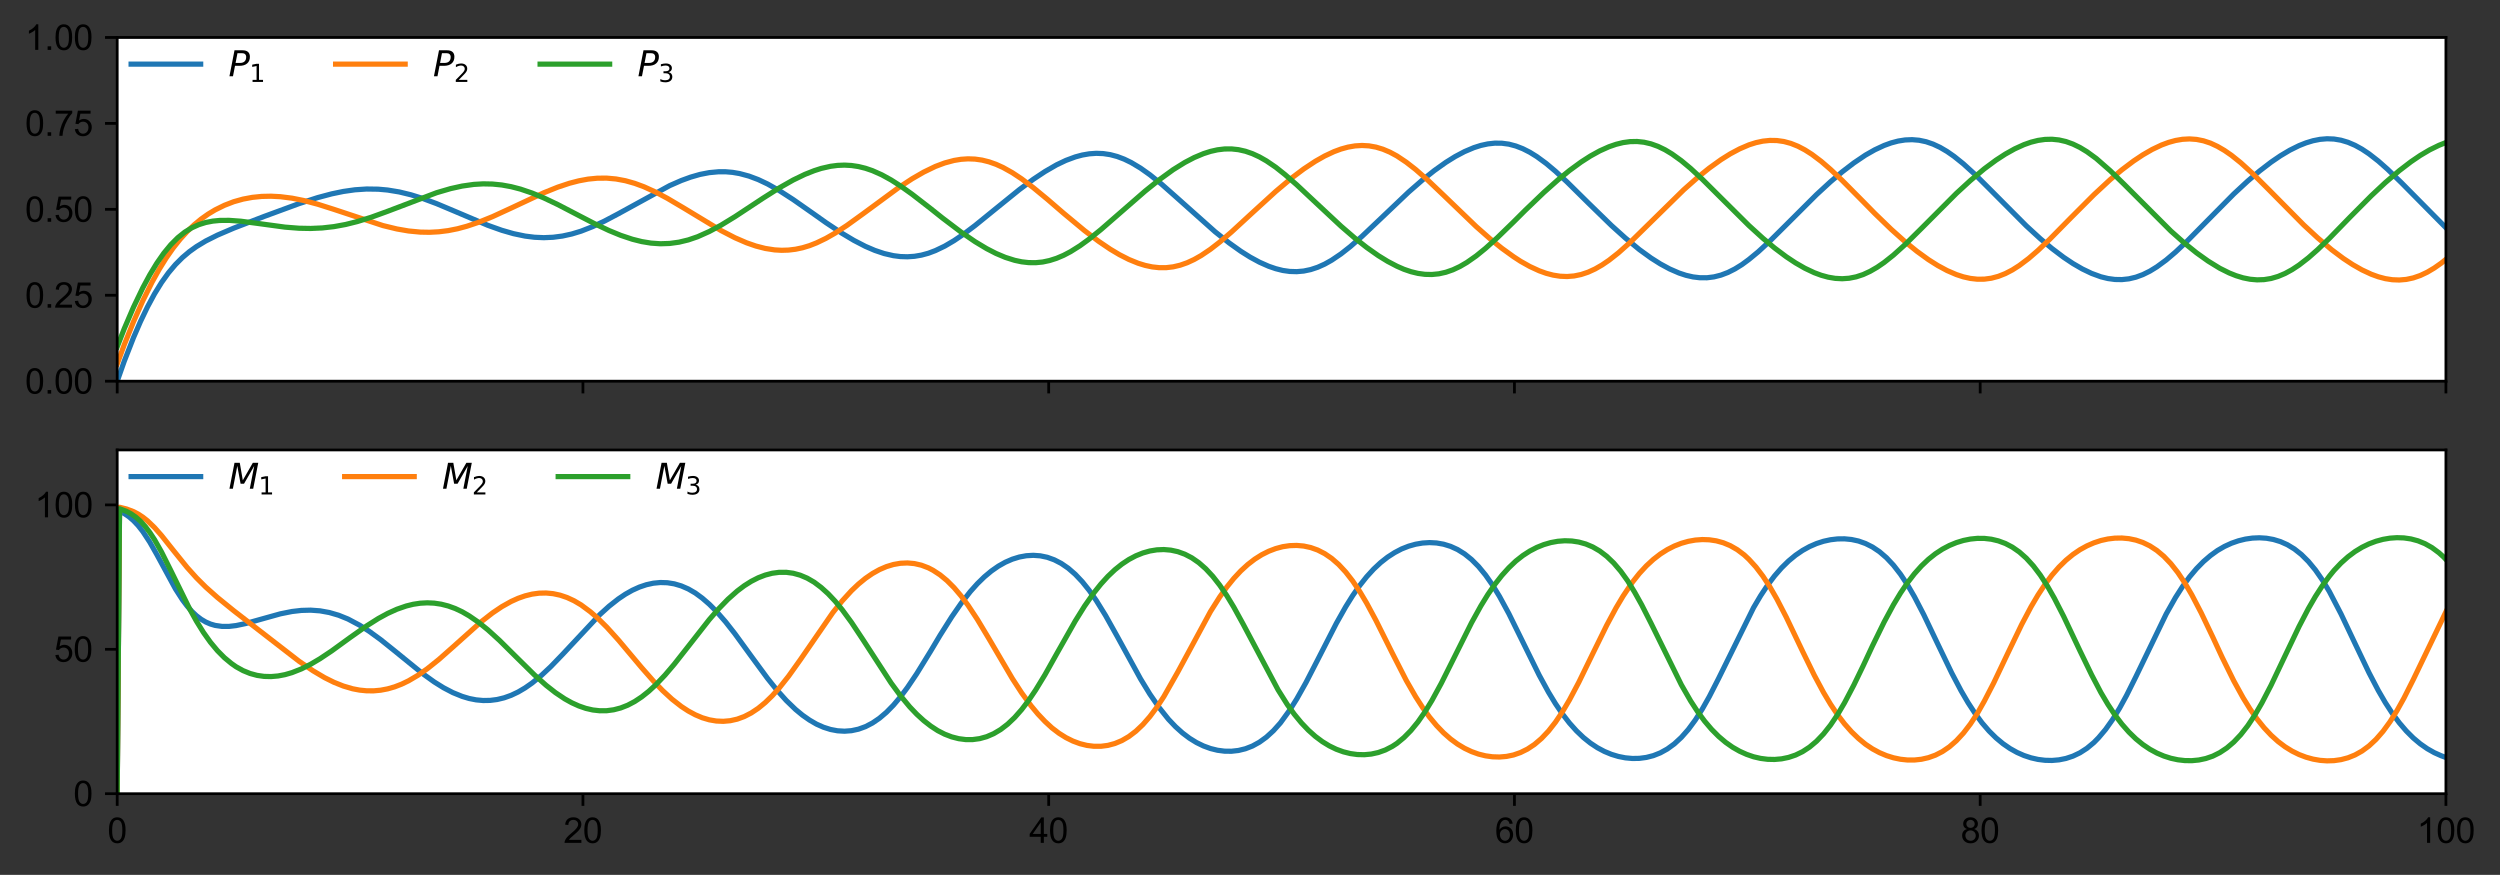 <?xml version="1.0" encoding="utf-8" standalone="no"?>
<!DOCTYPE svg PUBLIC "-//W3C//DTD SVG 1.1//EN"
  "http://www.w3.org/Graphics/SVG/1.1/DTD/svg11.dtd">
<svg height="251.564pt" version="1.1" viewBox="0 0 718.85 251.564" width="718.85pt" xmlns="http://www.w3.org/2000/svg" xmlns:xlink="http://www.w3.org/1999/xlink">
 <rect x="0" y="0" width="718.85" height="251.564" fill="#333333" stroke="none"/>
 <defs>
  <style type="text/css">*{stroke-linecap:butt;stroke-linejoin:round;}</style>
 </defs>
 <g id="figure_1">
  <g id="patch_1">
   <path d="M 0 251.564 
L 718.85 251.564 
L 718.85 0 
L 0 0 
z
" style="fill:none;"/>
  </g>
  <g id="axes_1">
   <g id="patch_2">
    <path d="M 33.7 109.615 
L 703.3 109.615 
L 703.3 10.779 
L 33.7 10.779 
z
" style="fill:#ffffff;"/>
   </g>
   <g id="matplotlib.axis_1">
    <g id="xtick_1">
     <g id="line2d_1">
      <defs>
       <path d="M 0 0 
L 0 3.5 
" id="me9792babac" style="stroke:#000000;stroke-width:0.8;"/>
      </defs>
      <g>
       <use style="stroke:#000000;stroke-width:0.8;" x="33.7" xlink:href="#me9792babac" y="109.615"/>
      </g>
     </g>
    </g>
    <g id="xtick_2">
     <g id="line2d_2">
      <g>
       <use style="stroke:#000000;stroke-width:0.8;" x="167.62" xlink:href="#me9792babac" y="109.615"/>
      </g>
     </g>
    </g>
    <g id="xtick_3">
     <g id="line2d_3">
      <g>
       <use style="stroke:#000000;stroke-width:0.8;" x="301.54" xlink:href="#me9792babac" y="109.615"/>
      </g>
     </g>
    </g>
    <g id="xtick_4">
     <g id="line2d_4">
      <g>
       <use style="stroke:#000000;stroke-width:0.8;" x="435.46" xlink:href="#me9792babac" y="109.615"/>
      </g>
     </g>
    </g>
    <g id="xtick_5">
     <g id="line2d_5">
      <g>
       <use style="stroke:#000000;stroke-width:0.8;" x="569.38" xlink:href="#me9792babac" y="109.615"/>
      </g>
     </g>
    </g>
    <g id="xtick_6">
     <g id="line2d_6">
      <g>
       <use style="stroke:#000000;stroke-width:0.8;" x="703.3" xlink:href="#me9792babac" y="109.615"/>
      </g>
     </g>
    </g>
   </g>
   <g id="matplotlib.axis_2">
    <g id="ytick_1">
     <g id="line2d_7">
      <defs>
       <path d="M 0 0 
L -3.5 0 
" id="m836e631e93" style="stroke:#000000;stroke-width:0.8;"/>
      </defs>
      <g>
       <use style="stroke:#000000;stroke-width:0.8;" x="33.7" xlink:href="#m836e631e93" y="109.615"/>
      </g>
     </g>
     <g id="text_1">
      <!-- $\mathdefault{0.00}$ -->
      <g transform="translate(7.2 113.194)scale(0.1 -0.1)">
       <defs>
        <path d="M 266 2259 
Q 266 3072 433 3567 
Q 600 4063 929 4331 
Q 1259 4600 1759 4600 
Q 2128 4600 2406 4451 
Q 2684 4303 2865 4023 
Q 3047 3744 3150 3342 
Q 3253 2941 3253 2259 
Q 3253 1453 3087 958 
Q 2922 463 2592 192 
Q 2263 -78 1759 -78 
Q 1097 -78 719 397 
Q 266 969 266 2259 
z
M 844 2259 
Q 844 1131 1108 757 
Q 1372 384 1759 384 
Q 2147 384 2411 759 
Q 2675 1134 2675 2259 
Q 2675 3391 2411 3762 
Q 2147 4134 1753 4134 
Q 1366 4134 1134 3806 
Q 844 3388 844 2259 
z
" id="ArialMT-30" transform="scale(0.016)"/>
        <path d="M 581 0 
L 581 641 
L 1222 641 
L 1222 0 
L 581 0 
z
" id="ArialMT-2e" transform="scale(0.016)"/>
       </defs>
       <use transform="translate(0 0.125)" xlink:href="#ArialMT-30"/>
       <use transform="translate(55.615 0.125)" xlink:href="#ArialMT-2e"/>
       <use transform="translate(83.398 0.125)" xlink:href="#ArialMT-30"/>
       <use transform="translate(139.014 0.125)" xlink:href="#ArialMT-30"/>
      </g>
     </g>
    </g>
    <g id="ytick_2">
     <g id="line2d_8">
      <g>
       <use style="stroke:#000000;stroke-width:0.8;" x="33.7" xlink:href="#m836e631e93" y="84.906"/>
      </g>
     </g>
     <g id="text_2">
      <!-- $\mathdefault{0.25}$ -->
      <g transform="translate(7.2 88.485)scale(0.1 -0.1)">
       <defs>
        <path d="M 3222 541 
L 3222 0 
L 194 0 
Q 188 203 259 391 
Q 375 700 629 1000 
Q 884 1300 1366 1694 
Q 2113 2306 2375 2664 
Q 2638 3022 2638 3341 
Q 2638 3675 2398 3904 
Q 2159 4134 1775 4134 
Q 1369 4134 1125 3890 
Q 881 3647 878 3216 
L 300 3275 
Q 359 3922 746 4261 
Q 1134 4600 1788 4600 
Q 2447 4600 2831 4234 
Q 3216 3869 3216 3328 
Q 3216 3053 3103 2787 
Q 2991 2522 2730 2228 
Q 2469 1934 1863 1422 
Q 1356 997 1212 845 
Q 1069 694 975 541 
L 3222 541 
z
" id="ArialMT-32" transform="scale(0.016)"/>
        <path d="M 266 1200 
L 856 1250 
Q 922 819 1161 601 
Q 1400 384 1738 384 
Q 2144 384 2425 690 
Q 2706 997 2706 1503 
Q 2706 1984 2436 2262 
Q 2166 2541 1728 2541 
Q 1456 2541 1237 2417 
Q 1019 2294 894 2097 
L 366 2166 
L 809 4519 
L 3088 4519 
L 3088 3981 
L 1259 3981 
L 1013 2750 
Q 1425 3038 1878 3038 
Q 2478 3038 2890 2622 
Q 3303 2206 3303 1553 
Q 3303 931 2941 478 
Q 2500 -78 1738 -78 
Q 1113 -78 717 272 
Q 322 622 266 1200 
z
" id="ArialMT-35" transform="scale(0.016)"/>
       </defs>
       <use transform="translate(0 0.125)" xlink:href="#ArialMT-30"/>
       <use transform="translate(55.615 0.125)" xlink:href="#ArialMT-2e"/>
       <use transform="translate(83.398 0.125)" xlink:href="#ArialMT-32"/>
       <use transform="translate(139.014 0.125)" xlink:href="#ArialMT-35"/>
      </g>
     </g>
    </g>
    <g id="ytick_3">
     <g id="line2d_9">
      <g>
       <use style="stroke:#000000;stroke-width:0.8;" x="33.7" xlink:href="#m836e631e93" y="60.197"/>
      </g>
     </g>
     <g id="text_3">
      <!-- $\mathdefault{0.50}$ -->
      <g transform="translate(7.2 63.776)scale(0.1 -0.1)">
       <use transform="translate(0 0.125)" xlink:href="#ArialMT-30"/>
       <use transform="translate(55.615 0.125)" xlink:href="#ArialMT-2e"/>
       <use transform="translate(83.398 0.125)" xlink:href="#ArialMT-35"/>
       <use transform="translate(139.014 0.125)" xlink:href="#ArialMT-30"/>
      </g>
     </g>
    </g>
    <g id="ytick_4">
     <g id="line2d_10">
      <g>
       <use style="stroke:#000000;stroke-width:0.8;" x="33.7" xlink:href="#m836e631e93" y="35.488"/>
      </g>
     </g>
     <g id="text_4">
      <!-- $\mathdefault{0.75}$ -->
      <g transform="translate(7.2 39.067)scale(0.1 -0.1)">
       <defs>
        <path d="M 303 3981 
L 303 4522 
L 3269 4522 
L 3269 4084 
Q 2831 3619 2401 2847 
Q 1972 2075 1738 1259 
Q 1569 684 1522 0 
L 944 0 
Q 953 541 1156 1306 
Q 1359 2072 1739 2783 
Q 2119 3494 2547 3981 
L 303 3981 
z
" id="ArialMT-37" transform="scale(0.016)"/>
       </defs>
       <use transform="translate(0 0.125)" xlink:href="#ArialMT-30"/>
       <use transform="translate(55.615 0.125)" xlink:href="#ArialMT-2e"/>
       <use transform="translate(83.398 0.125)" xlink:href="#ArialMT-37"/>
       <use transform="translate(139.014 0.125)" xlink:href="#ArialMT-35"/>
      </g>
     </g>
    </g>
    <g id="ytick_5">
     <g id="line2d_11">
      <g>
       <use style="stroke:#000000;stroke-width:0.8;" x="33.7" xlink:href="#m836e631e93" y="10.779"/>
      </g>
     </g>
     <g id="text_5">
      <!-- $\mathdefault{1.00}$ -->
      <g transform="translate(7.2 14.358)scale(0.1 -0.1)">
       <defs>
        <path d="M 2384 0 
L 1822 0 
L 1822 3584 
Q 1619 3391 1289 3197 
Q 959 3003 697 2906 
L 697 3450 
Q 1169 3672 1522 3987 
Q 1875 4303 2022 4600 
L 2384 4600 
L 2384 0 
z
" id="ArialMT-31" transform="scale(0.016)"/>
       </defs>
       <use transform="translate(0 0.125)" xlink:href="#ArialMT-31"/>
       <use transform="translate(55.615 0.125)" xlink:href="#ArialMT-2e"/>
       <use transform="translate(83.398 0.125)" xlink:href="#ArialMT-30"/>
       <use transform="translate(139.014 0.125)" xlink:href="#ArialMT-30"/>
      </g>
     </g>
    </g>
   </g>
   <g id="line2d_12">
    <path clip-path="url(#p9d037c567e)" d="M 33.7 109.615 
L 35.711 103.901 
L 38.392 97.054 
L 40.403 92.417 
L 42.414 88.229 
L 44.424 84.504 
L 46.435 81.246 
L 48.446 78.441 
L 50.457 76.055 
L 52.468 74.042 
L 54.478 72.344 
L 56.489 70.903 
L 59.17 69.287 
L 62.522 67.608 
L 67.214 65.597 
L 75.927 62.245 
L 85.981 58.55 
L 91.343 56.819 
L 95.365 55.745 
L 98.716 55.05 
L 102.068 54.572 
L 105.419 54.35 
L 108.77 54.399 
L 111.451 54.64 
L 114.803 55.192 
L 118.154 56.006 
L 121.505 57.051 
L 125.527 58.549 
L 130.889 60.806 
L 140.273 64.789 
L 144.295 66.221 
L 147.646 67.186 
L 150.997 67.886 
L 153.678 68.222 
L 156.359 68.34 
L 159.041 68.225 
L 161.722 67.872 
L 164.403 67.282 
L 167.084 66.468 
L 170.435 65.152 
L 173.786 63.585 
L 177.808 61.457 
L 192.554 53.376 
L 195.905 51.906 
L 198.586 50.929 
L 201.268 50.156 
L 203.949 49.637 
L 206.63 49.388 
L 208.641 49.39 
L 210.651 49.563 
L 212.662 49.907 
L 215.343 50.628 
L 218.024 51.636 
L 220.705 52.902 
L 224.057 54.79 
L 228.078 57.384 
L 234.111 61.611 
L 237.462 63.99 
L 242.154 67.108 
L 245.505 69.11 
L 248.857 70.847 
L 251.538 71.999 
L 254.219 72.901 
L 256.9 73.518 
L 258.911 73.773 
L 260.922 73.836 
L 262.932 73.7 
L 264.943 73.359 
L 266.954 72.814 
L 268.965 72.056 
L 271.646 70.772 
L 274.327 69.195 
L 277.008 67.378 
L 280.359 64.854 
L 285.722 60.499 
L 293.095 54.53 
L 297.116 51.553 
L 300.468 49.33 
L 303.819 47.391 
L 306.5 46.119 
L 309.181 45.123 
L 311.192 44.579 
L 313.203 44.229 
L 315.214 44.086 
L 317.224 44.163 
L 319.235 44.468 
L 321.246 45.002 
L 323.257 45.762 
L 325.268 46.737 
L 327.949 48.341 
L 330.63 50.241 
L 333.981 52.935 
L 338.003 56.494 
L 349.397 66.645 
L 353.419 69.847 
L 356.77 72.237 
L 359.451 73.926 
L 362.132 75.383 
L 364.814 76.57 
L 366.824 77.26 
L 368.835 77.765 
L 370.846 78.051 
L 372.857 78.112 
L 374.868 77.936 
L 376.878 77.515 
L 378.889 76.849 
L 380.9 75.945 
L 382.911 74.818 
L 385.592 73.006 
L 388.273 70.9 
L 391.624 67.961 
L 396.986 62.877 
L 405.03 55.228 
L 409.051 51.724 
L 412.403 49.058 
L 415.754 46.674 
L 418.435 45.007 
L 421.116 43.588 
L 423.797 42.454 
L 425.808 41.815 
L 427.819 41.378 
L 429.83 41.161 
L 431.841 41.181 
L 433.851 41.449 
L 435.862 41.982 
L 437.873 42.761 
L 439.884 43.781 
L 441.895 45.027 
L 444.576 46.993 
L 447.257 49.244 
L 450.608 52.343 
L 456.641 58.301 
L 463.343 64.827 
L 467.365 68.449 
L 471.386 71.764 
L 474.738 74.189 
L 477.419 75.887 
L 480.1 77.337 
L 482.781 78.503 
L 484.792 79.166 
L 486.803 79.626 
L 488.814 79.865 
L 490.824 79.866 
L 492.835 79.615 
L 494.846 79.106 
L 496.857 78.34 
L 498.868 77.325 
L 500.878 76.079 
L 502.889 74.601 
L 505.57 72.391 
L 508.922 69.305 
L 513.614 64.643 
L 522.327 55.954 
L 526.349 52.254 
L 529.7 49.418 
L 533.051 46.856 
L 536.403 44.594 
L 539.084 43.071 
L 541.765 41.824 
L 543.776 41.093 
L 545.786 40.56 
L 547.797 40.243 
L 549.808 40.16 
L 551.819 40.327 
L 553.83 40.752 
L 555.841 41.439 
L 557.851 42.38 
L 559.862 43.561 
L 561.873 44.96 
L 564.554 47.114 
L 567.905 50.163 
L 571.927 54.177 
L 582.651 64.951 
L 586.673 68.636 
L 590.024 71.449 
L 593.376 73.982 
L 596.057 75.775 
L 598.738 77.33 
L 601.419 78.614 
L 604.1 79.595 
L 606.111 80.088 
L 608.122 80.361 
L 610.132 80.396 
L 612.143 80.178 
L 614.154 79.699 
L 616.165 78.958 
L 618.176 77.964 
L 620.186 76.732 
L 622.868 74.762 
L 625.549 72.485 
L 628.9 69.325 
L 634.262 63.893 
L 642.305 55.768 
L 646.327 52.046 
L 649.678 49.197 
L 653.03 46.625 
L 655.711 44.796 
L 658.392 43.201 
L 661.073 41.872 
L 663.084 41.074 
L 665.095 40.466 
L 667.105 40.068 
L 669.116 39.899 
L 671.127 39.979 
L 673.138 40.318 
L 675.149 40.919 
L 677.159 41.781 
L 679.17 42.89 
L 681.181 44.227 
L 683.862 46.317 
L 686.543 48.689 
L 690.565 52.601 
L 703.3 65.481 
L 703.3 65.481 
" style="fill:none;stroke:#1f77b4;stroke-linecap:square;stroke-width:1.5;"/>
   </g>
   <g id="line2d_13">
    <path clip-path="url(#p9d037c567e)" d="M 33.7 104.673 
L 35.711 99.167 
L 38.392 92.499 
L 41.073 86.458 
L 43.754 81.061 
L 45.765 77.445 
L 47.776 74.201 
L 49.786 71.32 
L 51.797 68.785 
L 53.808 66.571 
L 55.819 64.649 
L 57.83 62.99 
L 59.841 61.567 
L 61.851 60.354 
L 64.532 59.031 
L 67.214 57.997 
L 69.895 57.249 
L 72.576 56.748 
L 75.257 56.477 
L 77.938 56.419 
L 80.619 56.558 
L 83.97 56.984 
L 87.322 57.653 
L 91.343 58.717 
L 96.035 60.209 
L 110.111 64.864 
L 114.132 65.839 
L 117.484 66.417 
L 120.835 66.738 
L 123.516 66.79 
L 126.197 66.648 
L 128.878 66.31 
L 131.559 65.778 
L 134.241 65.054 
L 137.592 63.927 
L 141.614 62.3 
L 146.976 59.83 
L 156.359 55.434 
L 160.381 53.813 
L 163.732 52.697 
L 166.414 52 
L 169.095 51.501 
L 171.776 51.239 
L 174.457 51.222 
L 177.138 51.464 
L 179.819 51.965 
L 182.5 52.72 
L 185.181 53.71 
L 188.532 55.237 
L 191.884 57.02 
L 196.576 59.796 
L 207.3 66.28 
L 211.322 68.362 
L 214.673 69.816 
L 217.354 70.748 
L 220.035 71.437 
L 222.716 71.853 
L 224.727 71.97 
L 226.738 71.909 
L 228.749 71.666 
L 230.759 71.24 
L 232.77 70.633 
L 234.781 69.841 
L 237.462 68.554 
L 240.143 67.023 
L 243.495 64.838 
L 248.186 61.456 
L 258.241 54.052 
L 262.262 51.41 
L 265.614 49.481 
L 268.965 47.857 
L 271.646 46.851 
L 274.327 46.134 
L 276.338 45.806 
L 278.349 45.673 
L 280.359 45.747 
L 282.37 46.033 
L 284.381 46.534 
L 286.392 47.245 
L 288.403 48.156 
L 291.084 49.655 
L 293.765 51.432 
L 297.116 53.956 
L 301.138 57.271 
L 305.83 61.317 
L 311.862 66.327 
L 315.884 69.376 
L 319.235 71.647 
L 321.916 73.243 
L 324.597 74.607 
L 327.278 75.7 
L 329.289 76.318 
L 331.3 76.746 
L 333.311 76.966 
L 335.322 76.963 
L 337.332 76.727 
L 339.343 76.255 
L 341.354 75.549 
L 343.365 74.617 
L 345.376 73.477 
L 348.057 71.669 
L 350.738 69.591 
L 354.089 66.717 
L 360.122 61.161 
L 366.824 55.049 
L 371.516 51.102 
L 374.868 48.588 
L 378.219 46.373 
L 380.9 44.855 
L 383.581 43.601 
L 385.592 42.857 
L 387.603 42.302 
L 389.614 41.954 
L 391.624 41.829 
L 393.635 41.942 
L 395.646 42.301 
L 397.657 42.909 
L 399.668 43.761 
L 401.678 44.845 
L 404.359 46.638 
L 407.041 48.723 
L 410.392 51.658 
L 415.084 56.128 
L 424.468 65.147 
L 428.489 68.689 
L 431.841 71.387 
L 435.192 73.802 
L 437.203 75.115 
L 439.884 76.624 
L 442.565 77.859 
L 444.576 78.583 
L 446.586 79.111 
L 448.597 79.426 
L 450.608 79.51 
L 452.619 79.348 
L 454.63 78.933 
L 456.641 78.261 
L 458.651 77.34 
L 460.662 76.183 
L 462.673 74.814 
L 465.354 72.705 
L 468.705 69.718 
L 484.122 54.585 
L 488.143 51.023 
L 491.495 48.323 
L 494.846 45.916 
L 497.527 44.235 
L 500.208 42.806 
L 502.889 41.653 
L 504.9 41.015 
L 506.911 40.583 
L 508.922 40.376 
L 510.932 40.409 
L 512.943 40.695 
L 514.954 41.242 
L 516.965 42.046 
L 518.976 43.097 
L 520.986 44.377 
L 523.668 46.396 
L 526.349 48.704 
L 529.7 51.877 
L 535.732 57.963 
L 539.084 61.379 
L 543.776 65.915 
L 547.797 69.507 
L 551.149 72.228 
L 554.5 74.655 
L 557.181 76.351 
L 559.862 77.796 
L 562.543 78.955 
L 564.554 79.609 
L 566.565 80.059 
L 568.576 80.285 
L 570.586 80.267 
L 572.597 79.994 
L 574.608 79.459 
L 576.619 78.664 
L 578.63 77.619 
L 580.641 76.341 
L 583.322 74.322 
L 586.003 72.007 
L 589.354 68.821 
L 595.386 62.696 
L 602.089 55.985 
L 606.781 51.632 
L 610.132 48.826 
L 613.484 46.302 
L 616.165 44.517 
L 618.846 42.972 
L 621.527 41.699 
L 623.538 40.949 
L 625.549 40.394 
L 627.559 40.053 
L 629.57 39.946 
L 631.581 40.088 
L 633.592 40.49 
L 635.603 41.154 
L 637.614 42.093 
L 639.624 43.262 
L 641.635 44.652 
L 644.316 46.8 
L 647.668 49.849 
L 652.359 54.526 
L 662.414 64.684 
L 666.435 68.405 
L 670.457 71.815 
L 673.808 74.32 
L 676.489 76.086 
L 679.17 77.611 
L 681.851 78.859 
L 683.862 79.589 
L 685.873 80.121 
L 687.884 80.435 
L 689.895 80.514 
L 691.905 80.343 
L 693.916 79.91 
L 695.927 79.215 
L 697.938 78.263 
L 699.949 77.069 
L 701.959 75.656 
L 703.3 74.579 
L 703.3 74.579 
" style="fill:none;stroke:#ff7f0e;stroke-linecap:square;stroke-width:1.5;"/>
   </g>
   <g id="line2d_14">
    <path clip-path="url(#p9d037c567e)" d="M 33.7 99.732 
L 35.711 94.551 
L 38.392 88.313 
L 41.073 82.73 
L 43.084 78.999 
L 45.095 75.683 
L 47.105 72.801 
L 49.116 70.358 
L 51.127 68.345 
L 53.138 66.739 
L 55.149 65.503 
L 57.159 64.595 
L 59.17 63.969 
L 61.181 63.58 
L 63.192 63.385 
L 65.873 63.361 
L 69.224 63.604 
L 73.916 64.216 
L 81.959 65.311 
L 85.981 65.628 
L 89.332 65.692 
L 92.684 65.541 
L 96.035 65.16 
L 99.386 64.547 
L 102.738 63.708 
L 106.759 62.462 
L 111.451 60.757 
L 125.527 55.417 
L 129.549 54.238 
L 132.9 53.498 
L 136.251 53.023 
L 138.932 52.867 
L 141.614 52.921 
L 144.295 53.192 
L 146.976 53.679 
L 149.657 54.375 
L 153.008 55.512 
L 156.359 56.901 
L 160.381 58.818 
L 167.084 62.305 
L 171.105 64.389 
L 175.127 66.292 
L 178.478 67.67 
L 181.83 68.792 
L 184.511 69.464 
L 187.192 69.905 
L 189.873 70.091 
L 192.554 70.004 
L 195.235 69.635 
L 197.916 68.986 
L 200.597 68.068 
L 203.949 66.567 
L 207.3 64.766 
L 211.322 62.309 
L 219.365 57.007 
L 224.057 54.039 
L 228.078 51.762 
L 231.43 50.142 
L 234.111 49.079 
L 236.122 48.43 
L 238.803 47.82 
L 240.814 47.559 
L 242.824 47.478 
L 244.835 47.588 
L 246.846 47.891 
L 248.857 48.388 
L 250.868 49.075 
L 253.549 50.267 
L 256.23 51.743 
L 258.911 53.454 
L 262.262 55.845 
L 267.624 59.996 
L 270.976 62.667 
L 276.338 66.727 
L 280.359 69.482 
L 283.711 71.495 
L 286.392 72.874 
L 289.073 74.006 
L 291.754 74.854 
L 293.765 75.281 
L 295.776 75.512 
L 297.786 75.534 
L 299.797 75.339 
L 301.808 74.911 
L 303.819 74.268 
L 305.83 73.412 
L 307.841 72.356 
L 310.522 70.672 
L 313.203 68.726 
L 316.554 66.02 
L 321.916 61.348 
L 329.289 54.931 
L 333.311 51.705 
L 337.332 48.791 
L 340.684 46.712 
L 343.365 45.31 
L 346.046 44.18 
L 348.057 43.534 
L 350.068 43.081 
L 352.078 42.837 
L 354.089 42.818 
L 356.1 43.034 
L 358.111 43.49 
L 360.122 44.187 
L 362.132 45.115 
L 364.143 46.259 
L 366.824 48.081 
L 369.505 50.213 
L 372.857 53.133 
L 378.219 58.153 
L 385.592 65.031 
L 389.614 68.499 
L 392.965 71.141 
L 396.316 73.501 
L 398.997 75.151 
L 401.678 76.553 
L 403.689 77.433 
L 405.7 78.119 
L 407.711 78.609 
L 409.722 78.884 
L 411.732 78.929 
L 413.743 78.731 
L 415.754 78.281 
L 417.765 77.58 
L 419.776 76.636 
L 421.786 75.464 
L 424.468 73.586 
L 427.149 71.41 
L 430.5 68.384 
L 435.192 63.831 
L 438.543 60.485 
L 443.905 55.346 
L 447.927 51.765 
L 451.278 49.035 
L 454.63 46.586 
L 457.311 44.864 
L 459.992 43.385 
L 462.673 42.185 
L 464.684 41.493 
L 466.695 41 
L 468.705 40.724 
L 470.716 40.685 
L 472.727 40.897 
L 474.738 41.366 
L 476.749 42.092 
L 478.759 43.066 
L 480.77 44.274 
L 483.451 46.205 
L 486.132 48.438 
L 489.484 51.539 
L 494.846 56.873 
L 502.889 64.857 
L 506.911 68.513 
L 510.262 71.305 
L 513.614 73.819 
L 516.295 75.596 
L 518.976 77.136 
L 521.657 78.403 
L 523.668 79.15 
L 525.678 79.702 
L 527.689 80.041 
L 529.7 80.147 
L 531.711 80.005 
L 533.722 79.606 
L 535.732 78.946 
L 537.743 78.014 
L 539.754 76.853 
L 541.765 75.474 
L 544.446 73.343 
L 547.797 70.318 
L 552.489 65.677 
L 562.543 55.596 
L 566.565 51.905 
L 570.586 48.526 
L 573.938 46.048 
L 576.619 44.305 
L 579.3 42.806 
L 581.981 41.587 
L 583.992 40.881 
L 586.003 40.375 
L 588.014 40.089 
L 590.024 40.039 
L 592.035 40.241 
L 594.046 40.703 
L 596.057 41.427 
L 598.068 42.405 
L 600.078 43.622 
L 602.759 45.573 
L 606.781 49.09 
L 610.803 53.014 
L 624.208 66.425 
L 628.23 69.995 
L 631.581 72.689 
L 634.932 75.082 
L 638.284 77.141 
L 640.965 78.476 
L 642.976 79.279 
L 644.986 79.892 
L 646.997 80.296 
L 649.008 80.471 
L 651.019 80.401 
L 653.03 80.074 
L 655.041 79.484 
L 657.051 78.634 
L 659.062 77.536 
L 661.073 76.209 
L 663.754 74.131 
L 666.435 71.768 
L 669.786 68.537 
L 675.819 62.337 
L 681.851 56.274 
L 685.873 52.509 
L 689.895 49.07 
L 693.246 46.508 
L 695.927 44.688 
L 698.608 43.104 
L 701.289 41.787 
L 703.3 40.988 
L 703.3 40.988 
" style="fill:none;stroke:#2ca02c;stroke-linecap:square;stroke-width:1.5;"/>
   </g>
   <g id="patch_3">
    <path d="M 33.7 109.615 
L 33.7 10.779 
" style="fill:none;stroke:#000000;stroke-linecap:square;stroke-linejoin:miter;stroke-width:0.8;"/>
   </g>
   <g id="patch_4">
    <path d="M 703.3 109.615 
L 703.3 10.779 
" style="fill:none;stroke:#000000;stroke-linecap:square;stroke-linejoin:miter;stroke-width:0.8;"/>
   </g>
   <g id="patch_5">
    <path d="M 33.7 109.615 
L 703.3 109.615 
" style="fill:none;stroke:#000000;stroke-linecap:square;stroke-linejoin:miter;stroke-width:0.8;"/>
   </g>
   <g id="patch_6">
    <path d="M 33.7 10.779 
L 703.3 10.779 
" style="fill:none;stroke:#000000;stroke-linecap:square;stroke-linejoin:miter;stroke-width:0.8;"/>
   </g>
   <g id="legend_1">
    <g id="line2d_15">
     <path d="M 37.7 18.437 
L 57.7 18.437 
" style="fill:none;stroke:#1f77b4;stroke-linecap:square;stroke-width:1.5;"/>
    </g>
    <g id="line2d_16"/>
    <g id="text_6">
     <!-- $P_{1}$ -->
     <g transform="translate(65.7 21.937)scale(0.1 -0.1)">
      <defs>
       <path d="M 1081 4666 
L 2541 4666 
Q 3178 4666 3512 4369 
Q 3847 4072 3847 3500 
Q 3847 2731 3353 2303 
Q 2859 1875 1966 1875 
L 1172 1875 
L 806 0 
L 172 0 
L 1081 4666 
z
M 1613 4147 
L 1275 2394 
L 2069 2394 
Q 2606 2394 2893 2669 
Q 3181 2944 3181 3456 
Q 3181 3784 2986 3965 
Q 2791 4147 2438 4147 
L 1613 4147 
z
" id="DejaVuSans-Oblique-50" transform="scale(0.016)"/>
       <path d="M 794 531 
L 1825 531 
L 1825 4091 
L 703 3866 
L 703 4441 
L 1819 4666 
L 2450 4666 
L 2450 531 
L 3481 531 
L 3481 0 
L 794 0 
L 794 531 
z
" id="DejaVuSans-31" transform="scale(0.016)"/>
      </defs>
      <use transform="translate(0 0.094)" xlink:href="#DejaVuSans-Oblique-50"/>
      <use transform="translate(60.303 -16.312)scale(0.7)" xlink:href="#DejaVuSans-31"/>
     </g>
    </g>
    <g id="line2d_17">
     <path d="M 96.5 18.437 
L 116.5 18.437 
" style="fill:none;stroke:#ff7f0e;stroke-linecap:square;stroke-width:1.5;"/>
    </g>
    <g id="line2d_18"/>
    <g id="text_7">
     <!-- $P_{2}$ -->
     <g transform="translate(124.5 21.937)scale(0.1 -0.1)">
      <defs>
       <path d="M 1228 531 
L 3431 531 
L 3431 0 
L 469 0 
L 469 531 
Q 828 903 1448 1529 
Q 2069 2156 2228 2338 
Q 2531 2678 2651 2914 
Q 2772 3150 2772 3378 
Q 2772 3750 2511 3984 
Q 2250 4219 1831 4219 
Q 1534 4219 1204 4116 
Q 875 4013 500 3803 
L 500 4441 
Q 881 4594 1212 4672 
Q 1544 4750 1819 4750 
Q 2544 4750 2975 4387 
Q 3406 4025 3406 3419 
Q 3406 3131 3298 2873 
Q 3191 2616 2906 2266 
Q 2828 2175 2409 1742 
Q 1991 1309 1228 531 
z
" id="DejaVuSans-32" transform="scale(0.016)"/>
      </defs>
      <use transform="translate(0 0.094)" xlink:href="#DejaVuSans-Oblique-50"/>
      <use transform="translate(60.303 -16.312)scale(0.7)" xlink:href="#DejaVuSans-32"/>
     </g>
    </g>
    <g id="line2d_19">
     <path d="M 155.3 18.437 
L 175.3 18.437 
" style="fill:none;stroke:#2ca02c;stroke-linecap:square;stroke-width:1.5;"/>
    </g>
    <g id="line2d_20"/>
    <g id="text_8">
     <!-- $P_{3}$ -->
     <g transform="translate(183.3 21.937)scale(0.1 -0.1)">
      <defs>
       <path d="M 2597 2516 
Q 3050 2419 3304 2112 
Q 3559 1806 3559 1356 
Q 3559 666 3084 287 
Q 2609 -91 1734 -91 
Q 1441 -91 1130 -33 
Q 819 25 488 141 
L 488 750 
Q 750 597 1062 519 
Q 1375 441 1716 441 
Q 2309 441 2620 675 
Q 2931 909 2931 1356 
Q 2931 1769 2642 2001 
Q 2353 2234 1838 2234 
L 1294 2234 
L 1294 2753 
L 1863 2753 
Q 2328 2753 2575 2939 
Q 2822 3125 2822 3475 
Q 2822 3834 2567 4026 
Q 2313 4219 1838 4219 
Q 1578 4219 1281 4162 
Q 984 4106 628 3988 
L 628 4550 
Q 988 4650 1302 4700 
Q 1616 4750 1894 4750 
Q 2613 4750 3031 4423 
Q 3450 4097 3450 3541 
Q 3450 3153 3228 2886 
Q 3006 2619 2597 2516 
z
" id="DejaVuSans-33" transform="scale(0.016)"/>
      </defs>
      <use transform="translate(0 0.094)" xlink:href="#DejaVuSans-Oblique-50"/>
      <use transform="translate(60.303 -16.312)scale(0.7)" xlink:href="#DejaVuSans-33"/>
     </g>
    </g>
   </g>
  </g>
  <g id="axes_2">
   <g id="patch_7">
    <path d="M 33.7 228.219 
L 703.3 228.219 
L 703.3 129.383 
L 33.7 129.383 
z
" style="fill:#ffffff;"/>
   </g>
   <g id="matplotlib.axis_3">
    <g id="xtick_7">
     <g id="line2d_21">
      <g>
       <use style="stroke:#000000;stroke-width:0.8;" x="33.7" xlink:href="#me9792babac" y="228.219"/>
      </g>
     </g>
     <g id="text_9">
      <!-- $\mathdefault{0}$ -->
      <g transform="translate(30.9 242.377)scale(0.1 -0.1)">
       <use transform="translate(0 0.125)" xlink:href="#ArialMT-30"/>
      </g>
     </g>
    </g>
    <g id="xtick_8">
     <g id="line2d_22">
      <g>
       <use style="stroke:#000000;stroke-width:0.8;" x="167.62" xlink:href="#me9792babac" y="228.219"/>
      </g>
     </g>
     <g id="text_10">
      <!-- $\mathdefault{20}$ -->
      <g transform="translate(162.02 242.377)scale(0.1 -0.1)">
       <use transform="translate(0 0.125)" xlink:href="#ArialMT-32"/>
       <use transform="translate(55.615 0.125)" xlink:href="#ArialMT-30"/>
      </g>
     </g>
    </g>
    <g id="xtick_9">
     <g id="line2d_23">
      <g>
       <use style="stroke:#000000;stroke-width:0.8;" x="301.54" xlink:href="#me9792babac" y="228.219"/>
      </g>
     </g>
     <g id="text_11">
      <!-- $\mathdefault{40}$ -->
      <g transform="translate(295.94 242.377)scale(0.1 -0.1)">
       <defs>
        <path d="M 2069 0 
L 2069 1097 
L 81 1097 
L 81 1613 
L 2172 4581 
L 2631 4581 
L 2631 1613 
L 3250 1613 
L 3250 1097 
L 2631 1097 
L 2631 0 
L 2069 0 
z
M 2069 1613 
L 2069 3678 
L 634 1613 
L 2069 1613 
z
" id="ArialMT-34" transform="scale(0.016)"/>
       </defs>
       <use transform="translate(0 0.125)" xlink:href="#ArialMT-34"/>
       <use transform="translate(55.615 0.125)" xlink:href="#ArialMT-30"/>
      </g>
     </g>
    </g>
    <g id="xtick_10">
     <g id="line2d_24">
      <g>
       <use style="stroke:#000000;stroke-width:0.8;" x="435.46" xlink:href="#me9792babac" y="228.219"/>
      </g>
     </g>
     <g id="text_12">
      <!-- $\mathdefault{60}$ -->
      <g transform="translate(429.86 242.377)scale(0.1 -0.1)">
       <defs>
        <path d="M 3184 3459 
L 2625 3416 
Q 2550 3747 2413 3897 
Q 2184 4138 1850 4138 
Q 1581 4138 1378 3988 
Q 1113 3794 959 3422 
Q 806 3050 800 2363 
Q 1003 2672 1297 2822 
Q 1591 2972 1913 2972 
Q 2475 2972 2870 2558 
Q 3266 2144 3266 1488 
Q 3266 1056 3080 686 
Q 2894 316 2569 119 
Q 2244 -78 1831 -78 
Q 1128 -78 684 439 
Q 241 956 241 2144 
Q 241 3472 731 4075 
Q 1159 4600 1884 4600 
Q 2425 4600 2770 4297 
Q 3116 3994 3184 3459 
z
M 888 1484 
Q 888 1194 1011 928 
Q 1134 663 1356 523 
Q 1578 384 1822 384 
Q 2178 384 2434 671 
Q 2691 959 2691 1453 
Q 2691 1928 2437 2201 
Q 2184 2475 1800 2475 
Q 1419 2475 1153 2201 
Q 888 1928 888 1484 
z
" id="ArialMT-36" transform="scale(0.016)"/>
       </defs>
       <use transform="translate(0 0.125)" xlink:href="#ArialMT-36"/>
       <use transform="translate(55.615 0.125)" xlink:href="#ArialMT-30"/>
      </g>
     </g>
    </g>
    <g id="xtick_11">
     <g id="line2d_25">
      <g>
       <use style="stroke:#000000;stroke-width:0.8;" x="569.38" xlink:href="#me9792babac" y="228.219"/>
      </g>
     </g>
     <g id="text_13">
      <!-- $\mathdefault{80}$ -->
      <g transform="translate(563.78 242.377)scale(0.1 -0.1)">
       <defs>
        <path d="M 1131 2484 
Q 781 2613 612 2850 
Q 444 3088 444 3419 
Q 444 3919 803 4259 
Q 1163 4600 1759 4600 
Q 2359 4600 2725 4251 
Q 3091 3903 3091 3403 
Q 3091 3084 2923 2848 
Q 2756 2613 2416 2484 
Q 2838 2347 3058 2040 
Q 3278 1734 3278 1309 
Q 3278 722 2862 322 
Q 2447 -78 1769 -78 
Q 1091 -78 675 323 
Q 259 725 259 1325 
Q 259 1772 486 2073 
Q 713 2375 1131 2484 
z
M 1019 3438 
Q 1019 3113 1228 2906 
Q 1438 2700 1772 2700 
Q 2097 2700 2305 2904 
Q 2513 3109 2513 3406 
Q 2513 3716 2298 3927 
Q 2084 4138 1766 4138 
Q 1444 4138 1231 3931 
Q 1019 3725 1019 3438 
z
M 838 1322 
Q 838 1081 952 856 
Q 1066 631 1291 507 
Q 1516 384 1775 384 
Q 2178 384 2440 643 
Q 2703 903 2703 1303 
Q 2703 1709 2433 1975 
Q 2163 2241 1756 2241 
Q 1359 2241 1098 1978 
Q 838 1716 838 1322 
z
" id="ArialMT-38" transform="scale(0.016)"/>
       </defs>
       <use transform="translate(0 0.125)" xlink:href="#ArialMT-38"/>
       <use transform="translate(55.615 0.125)" xlink:href="#ArialMT-30"/>
      </g>
     </g>
    </g>
    <g id="xtick_12">
     <g id="line2d_26">
      <g>
       <use style="stroke:#000000;stroke-width:0.8;" x="703.3" xlink:href="#me9792babac" y="228.219"/>
      </g>
     </g>
     <g id="text_14">
      <!-- $\mathdefault{100}$ -->
      <g transform="translate(694.95 242.377)scale(0.1 -0.1)">
       <use transform="translate(0 0.125)" xlink:href="#ArialMT-31"/>
       <use transform="translate(55.615 0.125)" xlink:href="#ArialMT-30"/>
       <use transform="translate(111.23 0.125)" xlink:href="#ArialMT-30"/>
      </g>
     </g>
    </g>
   </g>
   <g id="matplotlib.axis_4">
    <g id="ytick_6">
     <g id="line2d_27">
      <g>
       <use style="stroke:#000000;stroke-width:0.8;" x="33.7" xlink:href="#m836e631e93" y="228.219"/>
      </g>
     </g>
     <g id="text_15">
      <!-- $\mathdefault{0}$ -->
      <g transform="translate(21.1 231.798)scale(0.1 -0.1)">
       <use transform="translate(0 0.125)" xlink:href="#ArialMT-30"/>
      </g>
     </g>
    </g>
    <g id="ytick_7">
     <g id="line2d_28">
      <g>
       <use style="stroke:#000000;stroke-width:0.8;" x="33.7" xlink:href="#m836e631e93" y="186.7"/>
      </g>
     </g>
     <g id="text_16">
      <!-- $\mathdefault{50}$ -->
      <g transform="translate(15.5 190.279)scale(0.1 -0.1)">
       <use transform="translate(0 0.125)" xlink:href="#ArialMT-35"/>
       <use transform="translate(55.615 0.125)" xlink:href="#ArialMT-30"/>
      </g>
     </g>
    </g>
    <g id="ytick_8">
     <g id="line2d_29">
      <g>
       <use style="stroke:#000000;stroke-width:0.8;" x="33.7" xlink:href="#m836e631e93" y="145.181"/>
      </g>
     </g>
     <g id="text_17">
      <!-- $\mathdefault{100}$ -->
      <g transform="translate(10 148.76)scale(0.1 -0.1)">
       <use transform="translate(0 0.125)" xlink:href="#ArialMT-31"/>
       <use transform="translate(55.615 0.125)" xlink:href="#ArialMT-30"/>
       <use transform="translate(111.23 0.125)" xlink:href="#ArialMT-30"/>
      </g>
     </g>
    </g>
   </g>
   <g id="line2d_30">
    <path clip-path="url(#peeb4576293)" d="M 33.7 228.219 
L 34.37 146.956 
L 35.711 147.653 
L 37.051 148.561 
L 38.392 149.713 
L 39.732 151.136 
L 41.073 152.842 
L 43.084 155.908 
L 45.095 159.457 
L 50.457 169.34 
L 52.468 172.472 
L 53.808 174.256 
L 55.149 175.781 
L 56.489 177.047 
L 57.83 178.066 
L 59.17 178.856 
L 60.511 179.436 
L 61.851 179.829 
L 63.862 180.119 
L 65.873 180.113 
L 67.884 179.874 
L 70.565 179.311 
L 74.586 178.184 
L 80.619 176.5 
L 83.97 175.829 
L 86.651 175.518 
L 89.332 175.446 
L 92.014 175.642 
L 94.695 176.126 
L 97.376 176.909 
L 100.057 177.992 
L 103.408 179.771 
L 106.089 181.478 
L 109.441 183.914 
L 113.462 187.138 
L 121.505 193.679 
L 124.857 196.085 
L 127.538 197.757 
L 130.219 199.156 
L 132.9 200.245 
L 134.911 200.849 
L 136.922 201.242 
L 138.932 201.426 
L 140.943 201.392 
L 142.954 201.135 
L 144.965 200.648 
L 146.976 199.929 
L 148.986 198.976 
L 150.997 197.792 
L 153.008 196.386 
L 155.689 194.19 
L 158.37 191.677 
L 161.722 188.204 
L 172.446 176.744 
L 175.127 174.317 
L 177.808 172.207 
L 179.819 170.857 
L 181.83 169.722 
L 183.841 168.812 
L 185.851 168.132 
L 187.862 167.692 
L 189.873 167.498 
L 191.884 167.558 
L 193.895 167.881 
L 195.905 168.476 
L 197.916 169.351 
L 199.927 170.514 
L 201.938 171.992 
L 203.949 173.735 
L 205.959 175.749 
L 208.641 178.817 
L 211.322 182.236 
L 216.014 188.689 
L 220.705 195.07 
L 223.386 198.409 
L 226.068 201.403 
L 228.749 203.992 
L 230.759 205.648 
L 232.77 207.053 
L 234.781 208.221 
L 236.792 209.113 
L 238.803 209.751 
L 240.814 210.132 
L 242.824 210.251 
L 244.835 210.1 
L 246.846 209.666 
L 248.857 208.936 
L 250.868 207.893 
L 252.878 206.522 
L 254.889 204.813 
L 256.9 202.762 
L 258.911 200.38 
L 260.922 197.69 
L 263.603 193.703 
L 267.624 187.178 
L 270.305 182.686 
L 273.657 177.379 
L 276.338 173.509 
L 279.019 170.083 
L 281.03 167.836 
L 283.041 165.874 
L 285.051 164.197 
L 287.062 162.796 
L 289.073 161.662 
L 291.084 160.788 
L 293.095 160.166 
L 295.105 159.796 
L 297.116 159.678 
L 299.127 159.823 
L 301.138 160.243 
L 303.149 160.972 
L 305.159 162.01 
L 307.17 163.391 
L 309.181 165.138 
L 311.192 167.266 
L 313.203 169.776 
L 315.214 172.654 
L 317.895 176.991 
L 321.246 182.982 
L 327.949 195.204 
L 330.63 199.588 
L 333.311 203.469 
L 335.992 206.831 
L 338.003 208.947 
L 340.014 210.755 
L 342.024 212.271 
L 344.035 213.512 
L 346.046 214.493 
L 348.057 215.229 
L 350.068 215.727 
L 352.078 215.99 
L 354.089 216.015 
L 356.1 215.79 
L 358.111 215.298 
L 360.122 214.515 
L 362.132 213.411 
L 364.143 211.955 
L 366.154 210.116 
L 368.165 207.871 
L 370.846 204.185 
L 372.857 200.993 
L 375.538 196.222 
L 378.889 189.715 
L 384.251 179.241 
L 386.932 174.487 
L 388.943 171.269 
L 390.954 168.385 
L 392.965 165.846 
L 394.976 163.646 
L 396.986 161.769 
L 398.997 160.193 
L 401.008 158.897 
L 403.019 157.844 
L 405.03 157.05 
L 407.041 156.485 
L 409.051 156.141 
L 411.062 156.019 
L 413.073 156.126 
L 415.084 156.478 
L 417.095 157.098 
L 419.105 158.014 
L 421.116 159.262 
L 423.127 160.879 
L 425.138 162.898 
L 427.149 165.343 
L 429.159 168.219 
L 431.17 171.508 
L 433.851 176.44 
L 436.532 181.876 
L 442.565 194.111 
L 445.246 199.019 
L 447.257 202.332 
L 449.268 205.293 
L 451.278 207.895 
L 453.289 210.144 
L 455.3 212.062 
L 457.311 213.672 
L 459.322 215.001 
L 461.332 216.071 
L 463.343 216.904 
L 465.354 217.514 
L 467.365 217.909 
L 469.376 218.094 
L 471.386 218.057 
L 473.397 217.79 
L 475.408 217.272 
L 477.419 216.473 
L 479.43 215.36 
L 481.441 213.893 
L 483.451 212.033 
L 485.462 209.749 
L 487.473 207.023 
L 489.484 203.862 
L 491.495 200.301 
L 494.176 195.06 
L 504.23 174.702 
L 506.241 171.302 
L 508.251 168.262 
L 510.262 165.591 
L 512.273 163.28 
L 514.284 161.307 
L 516.295 159.649 
L 518.305 158.276 
L 520.316 157.164 
L 522.327 156.29 
L 524.338 155.637 
L 526.349 155.196 
L 528.359 154.96 
L 530.37 154.935 
L 532.381 155.131 
L 534.392 155.565 
L 536.403 156.281 
L 538.414 157.287 
L 540.424 158.634 
L 542.435 160.363 
L 544.446 162.509 
L 546.457 165.097 
L 548.468 168.133 
L 550.478 171.59 
L 553.159 176.748 
L 557.181 185.169 
L 561.203 193.522 
L 563.884 198.608 
L 565.895 202.045 
L 567.905 205.117 
L 569.916 207.858 
L 571.927 210.188 
L 573.938 212.175 
L 575.949 213.846 
L 577.959 215.231 
L 579.97 216.355 
L 581.981 217.241 
L 583.992 217.906 
L 586.003 218.363 
L 588.014 218.615 
L 590.024 218.661 
L 592.035 218.491 
L 594.046 218.086 
L 596.057 217.42 
L 598.068 216.46 
L 600.078 215.166 
L 602.089 213.497 
L 603.43 212.12 
L 605.441 209.737 
L 607.451 206.902 
L 609.462 203.628 
L 611.473 199.955 
L 614.154 194.577 
L 622.868 176.543 
L 625.549 171.801 
L 627.559 168.665 
L 629.57 165.904 
L 631.581 163.512 
L 633.592 161.466 
L 635.603 159.742 
L 637.614 158.288 
L 639.624 157.125 
L 641.635 156.202 
L 643.646 155.502 
L 645.657 155.01 
L 647.668 154.721 
L 649.678 154.637 
L 651.689 154.765 
L 653.7 155.123 
L 655.711 155.734 
L 657.722 156.632 
L 659.732 157.855 
L 661.743 159.445 
L 663.754 161.442 
L 665.765 163.878 
L 667.776 166.767 
L 669.786 170.094 
L 673.138 176.542 
L 677.159 185.021 
L 681.181 193.438 
L 683.862 198.564 
L 685.873 202.026 
L 687.884 205.12 
L 689.895 207.838 
L 691.905 210.189 
L 693.916 212.195 
L 695.927 213.883 
L 697.938 215.282 
L 699.949 216.42 
L 701.959 217.319 
L 703.3 217.807 
L 703.3 217.807 
" style="fill:none;stroke:#1f77b4;stroke-linecap:square;stroke-width:1.5;"/>
   </g>
   <g id="line2d_31">
    <path clip-path="url(#peeb4576293)" d="M 33.7 228.219 
L 34.37 145.855 
L 36.381 146.349 
L 38.392 147.113 
L 39.732 147.814 
L 41.073 148.69 
L 42.414 149.753 
L 44.424 151.686 
L 46.435 153.964 
L 49.786 158.178 
L 53.808 163.164 
L 56.489 166.147 
L 59.17 168.817 
L 62.522 171.797 
L 67.214 175.605 
L 85.981 190.127 
L 90.003 192.876 
L 93.354 194.859 
L 96.035 196.191 
L 98.716 197.262 
L 101.397 198.052 
L 103.408 198.434 
L 105.419 198.634 
L 107.43 198.645 
L 109.441 198.462 
L 111.451 198.081 
L 113.462 197.502 
L 115.473 196.726 
L 117.484 195.756 
L 120.165 194.178 
L 122.846 192.304 
L 126.197 189.618 
L 130.219 186.062 
L 138.262 178.861 
L 141.614 176.25 
L 144.295 174.445 
L 146.976 172.943 
L 148.986 172.035 
L 150.997 171.329 
L 153.008 170.835 
L 155.019 170.56 
L 157.03 170.513 
L 159.041 170.703 
L 161.051 171.135 
L 163.062 171.815 
L 165.073 172.748 
L 167.084 173.932 
L 169.765 175.92 
L 171.776 177.665 
L 174.457 180.31 
L 177.808 184.018 
L 184.511 191.987 
L 187.862 195.795 
L 190.543 198.575 
L 193.224 201.038 
L 195.905 203.136 
L 197.916 204.449 
L 199.927 205.53 
L 201.938 206.384 
L 203.949 206.978 
L 205.959 207.322 
L 207.97 207.41 
L 209.981 207.232 
L 211.992 206.778 
L 214.003 206.038 
L 216.014 205.002 
L 218.024 203.661 
L 220.035 202.012 
L 222.046 200.06 
L 224.057 197.822 
L 226.738 194.444 
L 230.089 189.745 
L 239.473 176.139 
L 242.154 172.789 
L 244.835 169.851 
L 246.846 167.943 
L 248.857 166.296 
L 250.868 164.912 
L 252.878 163.789 
L 254.889 162.924 
L 256.9 162.315 
L 258.911 161.963 
L 260.922 161.872 
L 262.932 162.052 
L 264.943 162.516 
L 266.954 163.28 
L 268.295 163.984 
L 270.305 165.295 
L 272.316 166.954 
L 274.327 168.969 
L 276.338 171.338 
L 278.349 174.043 
L 281.03 178.101 
L 284.381 183.689 
L 291.084 195.105 
L 293.765 199.229 
L 296.446 202.901 
L 298.457 205.32 
L 300.468 207.441 
L 302.478 209.296 
L 304.489 210.831 
L 306.5 212.092 
L 308.511 213.091 
L 310.522 213.836 
L 312.532 214.334 
L 314.543 214.586 
L 316.554 214.588 
L 318.565 214.327 
L 320.576 213.787 
L 322.586 212.946 
L 324.597 211.776 
L 326.608 210.25 
L 328.619 208.346 
L 330.63 206.048 
L 332.641 203.357 
L 334.651 200.296 
L 338.673 193.216 
L 348.057 175.853 
L 350.738 171.619 
L 352.749 168.808 
L 354.759 166.325 
L 356.77 164.168 
L 358.781 162.325 
L 360.792 160.779 
L 362.803 159.51 
L 364.814 158.5 
L 366.824 157.735 
L 368.835 157.196 
L 370.846 156.898 
L 372.857 156.833 
L 374.868 157.009 
L 376.878 157.443 
L 378.889 158.159 
L 380.9 159.188 
L 382.911 160.561 
L 384.922 162.313 
L 386.932 164.471 
L 388.943 167.049 
L 390.954 170.042 
L 392.965 173.418 
L 395.646 178.402 
L 400.338 187.792 
L 404.359 195.649 
L 407.041 200.31 
L 409.051 203.432 
L 411.062 206.205 
L 413.073 208.63 
L 415.084 210.716 
L 417.095 212.484 
L 419.105 213.958 
L 421.116 215.161 
L 423.127 216.114 
L 425.138 216.834 
L 427.149 217.331 
L 429.159 217.611 
L 431.17 217.671 
L 433.181 217.502 
L 435.192 217.086 
L 437.203 216.385 
L 439.214 215.389 
L 441.224 214.053 
L 443.235 212.339 
L 445.246 210.214 
L 447.257 207.655 
L 449.268 204.662 
L 451.278 201.262 
L 453.959 196.2 
L 457.981 187.951 
L 462.003 179.77 
L 464.684 174.782 
L 466.695 171.407 
L 469.376 167.415 
L 471.386 164.884 
L 473.397 162.702 
L 475.408 160.85 
L 477.419 159.3 
L 479.43 158.026 
L 481.441 157.005 
L 483.451 156.218 
L 485.462 155.649 
L 487.473 155.291 
L 489.484 155.144 
L 491.495 155.213 
L 493.505 155.513 
L 495.516 156.066 
L 497.527 156.902 
L 499.538 158.057 
L 501.549 159.571 
L 502.889 160.832 
L 504.9 163.034 
L 506.911 165.678 
L 508.922 168.763 
L 510.932 172.26 
L 513.614 177.448 
L 518.305 187.263 
L 521.657 194.114 
L 524.338 199.118 
L 526.349 202.488 
L 528.359 205.493 
L 530.37 208.129 
L 532.381 210.406 
L 534.392 212.344 
L 536.403 213.997 
L 538.414 215.337 
L 540.424 216.42 
L 542.435 217.268 
L 544.446 217.896 
L 546.457 218.316 
L 548.468 218.53 
L 550.478 218.534 
L 552.489 218.318 
L 554.5 217.86 
L 556.511 217.135 
L 558.522 216.106 
L 560.532 214.735 
L 562.543 212.98 
L 564.554 210.804 
L 566.565 208.183 
L 568.576 205.116 
L 570.586 201.566 
L 573.268 196.366 
L 577.289 187.912 
L 581.311 179.565 
L 583.992 174.501 
L 586.003 171.088 
L 588.014 168.041 
L 590.024 165.368 
L 592.035 163.058 
L 594.046 161.089 
L 596.057 159.435 
L 598.068 158.066 
L 600.078 156.956 
L 602.089 156.082 
L 604.1 155.419 
L 606.111 154.976 
L 608.122 154.737 
L 610.132 154.704 
L 612.143 154.888 
L 614.154 155.307 
L 616.165 155.988 
L 618.176 156.966 
L 620.186 158.279 
L 622.197 159.97 
L 624.208 162.077 
L 626.219 164.628 
L 628.23 167.63 
L 630.241 171.062 
L 632.922 176.204 
L 636.273 183.216 
L 638.954 189 
L 642.305 195.785 
L 644.986 200.656 
L 646.997 203.899 
L 649.008 206.767 
L 651.019 209.263 
L 653.03 211.404 
L 655.041 213.216 
L 657.051 214.729 
L 659.062 215.969 
L 661.073 216.961 
L 663.084 217.727 
L 665.095 218.281 
L 667.105 218.631 
L 669.116 218.779 
L 671.127 218.714 
L 673.138 218.426 
L 675.149 217.892 
L 677.159 217.082 
L 679.17 215.958 
L 681.181 214.48 
L 683.192 212.606 
L 685.203 210.301 
L 687.214 207.544 
L 689.224 204.341 
L 691.235 200.728 
L 693.916 195.4 
L 703.3 175.92 
L 703.3 175.92 
" style="fill:none;stroke:#ff7f0e;stroke-linecap:square;stroke-width:1.5;"/>
   </g>
   <g id="line2d_32">
    <path clip-path="url(#peeb4576293)" d="M 33.7 228.219 
L 34.37 146.279 
L 36.381 147.04 
L 37.722 147.763 
L 39.062 148.702 
L 40.403 149.891 
L 41.743 151.357 
L 43.084 153.114 
L 44.424 155.158 
L 46.435 158.705 
L 49.116 164.06 
L 54.478 174.981 
L 56.489 178.613 
L 58.5 181.853 
L 60.511 184.677 
L 62.522 187.091 
L 64.532 189.116 
L 66.543 190.777 
L 67.884 191.719 
L 69.895 192.831 
L 71.905 193.651 
L 73.916 194.198 
L 75.927 194.489 
L 77.938 194.542 
L 79.949 194.369 
L 81.959 193.985 
L 83.97 193.402 
L 86.651 192.341 
L 89.332 190.994 
L 92.014 189.407 
L 95.365 187.17 
L 100.727 183.277 
L 105.419 179.972 
L 108.77 177.855 
L 111.451 176.39 
L 114.132 175.175 
L 116.814 174.245 
L 118.824 173.752 
L 120.835 173.446 
L 122.846 173.336 
L 124.857 173.429 
L 126.868 173.73 
L 128.878 174.244 
L 130.889 174.973 
L 132.9 175.916 
L 134.911 177.088 
L 137.592 178.933 
L 140.273 181.091 
L 143.624 184.139 
L 148.316 188.786 
L 153.678 194.068 
L 157.03 197.056 
L 159.711 199.159 
L 162.392 200.953 
L 164.403 202.071 
L 166.414 202.981 
L 168.424 203.683 
L 170.435 204.145 
L 172.446 204.372 
L 174.457 204.357 
L 176.468 204.091 
L 178.478 203.566 
L 180.489 202.776 
L 182.5 201.716 
L 184.511 200.385 
L 186.522 198.788 
L 188.532 196.938 
L 191.214 194.116 
L 193.895 190.962 
L 197.916 185.851 
L 203.949 178.153 
L 206.63 175.07 
L 209.311 172.312 
L 211.992 169.936 
L 214.003 168.425 
L 216.014 167.155 
L 218.024 166.131 
L 220.035 165.355 
L 222.046 164.832 
L 224.057 164.565 
L 226.068 164.562 
L 228.078 164.832 
L 230.089 165.388 
L 232.1 166.241 
L 234.111 167.405 
L 236.122 168.918 
L 238.132 170.734 
L 240.143 172.869 
L 242.154 175.306 
L 244.835 178.962 
L 248.186 184.008 
L 256.23 196.389 
L 258.911 200.036 
L 261.592 203.26 
L 263.603 205.37 
L 265.614 207.207 
L 267.624 208.771 
L 269.635 210.085 
L 271.646 211.113 
L 273.657 211.883 
L 275.668 212.399 
L 277.678 212.659 
L 279.689 212.659 
L 281.7 212.386 
L 283.711 211.827 
L 285.722 210.96 
L 287.732 209.766 
L 289.743 208.222 
L 291.754 206.313 
L 293.765 204.032 
L 295.776 201.39 
L 297.786 198.414 
L 300.468 194.018 
L 303.819 188.032 
L 309.181 178.569 
L 311.862 174.273 
L 314.543 170.451 
L 316.554 167.932 
L 318.565 165.723 
L 320.576 163.819 
L 322.586 162.208 
L 324.597 160.878 
L 326.608 159.812 
L 328.619 158.999 
L 330.63 158.431 
L 332.641 158.102 
L 334.651 158.016 
L 336.662 158.188 
L 338.673 158.626 
L 340.684 159.353 
L 342.695 160.398 
L 344.705 161.789 
L 346.716 163.555 
L 348.727 165.718 
L 350.738 168.286 
L 352.749 171.249 
L 354.759 174.569 
L 357.441 179.439 
L 367.495 198.356 
L 370.176 202.625 
L 372.186 205.403 
L 374.197 207.844 
L 376.208 209.954 
L 378.219 211.748 
L 380.23 213.248 
L 382.241 214.474 
L 384.251 215.446 
L 386.262 216.178 
L 388.273 216.681 
L 390.284 216.959 
L 392.295 217.009 
L 394.305 216.821 
L 396.316 216.378 
L 398.327 215.656 
L 400.338 214.623 
L 401.678 213.744 
L 403.689 212.085 
L 405.7 210.049 
L 407.711 207.589 
L 409.722 204.704 
L 411.732 201.415 
L 414.414 196.499 
L 417.765 189.8 
L 423.127 179.063 
L 425.808 174.217 
L 427.819 170.948 
L 429.83 168.027 
L 431.841 165.462 
L 433.851 163.244 
L 435.862 161.326 
L 437.873 159.746 
L 439.884 158.445 
L 441.895 157.401 
L 443.905 156.594 
L 445.916 156.01 
L 447.927 155.643 
L 449.938 155.49 
L 451.949 155.558 
L 453.959 155.861 
L 455.97 156.421 
L 457.981 157.268 
L 459.992 158.437 
L 462.003 159.965 
L 464.014 161.892 
L 466.024 164.245 
L 468.035 167.038 
L 470.046 170.317 
L 472.057 173.93 
L 474.738 179.211 
L 483.451 196.901 
L 486.132 201.561 
L 488.143 204.648 
L 490.154 207.368 
L 492.165 209.728 
L 494.176 211.747 
L 496.186 213.449 
L 498.197 214.861 
L 500.208 216.008 
L 502.219 216.914 
L 504.23 217.606 
L 506.241 218.071 
L 508.251 218.328 
L 510.262 218.374 
L 512.273 218.2 
L 514.284 217.787 
L 516.295 217.11 
L 518.305 216.135 
L 520.316 214.823 
L 522.327 213.135 
L 524.338 211.032 
L 526.349 208.489 
L 528.359 205.501 
L 530.37 202.089 
L 533.051 196.981 
L 535.732 191.444 
L 538.414 185.695 
L 541.765 178.856 
L 544.446 173.884 
L 546.457 170.545 
L 548.468 167.574 
L 550.478 164.973 
L 552.489 162.731 
L 554.5 160.825 
L 556.511 159.227 
L 558.522 157.91 
L 560.532 156.847 
L 562.543 156.018 
L 564.554 155.406 
L 566.565 155.001 
L 568.576 154.802 
L 570.586 154.813 
L 572.597 155.048 
L 574.608 155.524 
L 576.619 156.271 
L 578.63 157.322 
L 580.641 158.72 
L 582.651 160.505 
L 584.662 162.712 
L 586.673 165.367 
L 588.684 168.468 
L 590.695 171.988 
L 593.376 177.216 
L 598.068 187.122 
L 601.419 194.038 
L 604.1 199.148 
L 606.111 202.541 
L 608.122 205.566 
L 610.132 208.216 
L 612.143 210.504 
L 614.154 212.452 
L 616.165 214.087 
L 618.176 215.439 
L 620.186 216.533 
L 622.197 217.393 
L 624.208 218.034 
L 626.219 218.468 
L 628.23 218.699 
L 630.241 218.724 
L 632.251 218.533 
L 634.262 218.105 
L 636.273 217.414 
L 638.284 216.408 
L 640.295 215.077 
L 642.305 213.366 
L 644.316 211.238 
L 646.327 208.664 
L 648.338 205.639 
L 650.349 202.186 
L 653.03 197.02 
L 657.051 188.556 
L 661.073 180.133 
L 663.754 174.993 
L 665.765 171.518 
L 667.776 168.409 
L 669.786 165.676 
L 671.127 164.021 
L 673.138 161.895 
L 675.149 160.097 
L 677.159 158.597 
L 679.17 157.369 
L 681.181 156.387 
L 683.192 155.63 
L 685.203 155.085 
L 687.214 154.743 
L 689.224 154.604 
L 691.235 154.674 
L 693.246 154.968 
L 695.257 155.508 
L 697.268 156.324 
L 699.278 157.454 
L 701.289 158.94 
L 702.63 160.149 
L 703.3 160.858 
L 703.3 160.858 
" style="fill:none;stroke:#2ca02c;stroke-linecap:square;stroke-width:1.5;"/>
   </g>
   <g id="patch_8">
    <path d="M 33.7 228.219 
L 33.7 129.383 
" style="fill:none;stroke:#000000;stroke-linecap:square;stroke-linejoin:miter;stroke-width:0.8;"/>
   </g>
   <g id="patch_9">
    <path d="M 703.3 228.219 
L 703.3 129.383 
" style="fill:none;stroke:#000000;stroke-linecap:square;stroke-linejoin:miter;stroke-width:0.8;"/>
   </g>
   <g id="patch_10">
    <path d="M 33.7 228.219 
L 703.3 228.219 
" style="fill:none;stroke:#000000;stroke-linecap:square;stroke-linejoin:miter;stroke-width:0.8;"/>
   </g>
   <g id="patch_11">
    <path d="M 33.7 129.383 
L 703.3 129.383 
" style="fill:none;stroke:#000000;stroke-linecap:square;stroke-linejoin:miter;stroke-width:0.8;"/>
   </g>
   <g id="legend_2">
    <g id="line2d_33">
     <path d="M 37.7 137.04 
L 57.7 137.04 
" style="fill:none;stroke:#1f77b4;stroke-linecap:square;stroke-width:1.5;"/>
    </g>
    <g id="line2d_34"/>
    <g id="text_18">
     <!-- $M_{1}$ -->
     <g transform="translate(65.7 140.54)scale(0.1 -0.1)">
      <defs>
       <path d="M 1081 4666 
L 2028 4666 
L 2572 1522 
L 4378 4666 
L 5350 4666 
L 4441 0 
L 3828 0 
L 4622 4091 
L 2791 897 
L 2175 897 
L 1581 4103 
L 788 0 
L 172 0 
L 1081 4666 
z
" id="DejaVuSans-Oblique-4d" transform="scale(0.016)"/>
      </defs>
      <use transform="translate(0 0.094)" xlink:href="#DejaVuSans-Oblique-4d"/>
      <use transform="translate(86.279 -16.312)scale(0.7)" xlink:href="#DejaVuSans-31"/>
     </g>
    </g>
    <g id="line2d_35">
     <path d="M 99.1 137.04 
L 119.1 137.04 
" style="fill:none;stroke:#ff7f0e;stroke-linecap:square;stroke-width:1.5;"/>
    </g>
    <g id="line2d_36"/>
    <g id="text_19">
     <!-- $M_{2}$ -->
     <g transform="translate(127.1 140.54)scale(0.1 -0.1)">
      <use transform="translate(0 0.094)" xlink:href="#DejaVuSans-Oblique-4d"/>
      <use transform="translate(86.279 -16.312)scale(0.7)" xlink:href="#DejaVuSans-32"/>
     </g>
    </g>
    <g id="line2d_37">
     <path d="M 160.5 137.04 
L 180.5 137.04 
" style="fill:none;stroke:#2ca02c;stroke-linecap:square;stroke-width:1.5;"/>
    </g>
    <g id="line2d_38"/>
    <g id="text_20">
     <!-- $M_{3}$ -->
     <g transform="translate(188.5 140.54)scale(0.1 -0.1)">
      <use transform="translate(0 0.094)" xlink:href="#DejaVuSans-Oblique-4d"/>
      <use transform="translate(86.279 -16.312)scale(0.7)" xlink:href="#DejaVuSans-33"/>
     </g>
    </g>
   </g>
  </g>
 </g>
 <defs>
  <clipPath id="p9d037c567e">
   <rect height="98.836" width="669.6" x="33.7" y="10.779"/>
  </clipPath>
  <clipPath id="peeb4576293">
   <rect height="98.836" width="669.6" x="33.7" y="129.383"/>
  </clipPath>
 </defs>
</svg>
